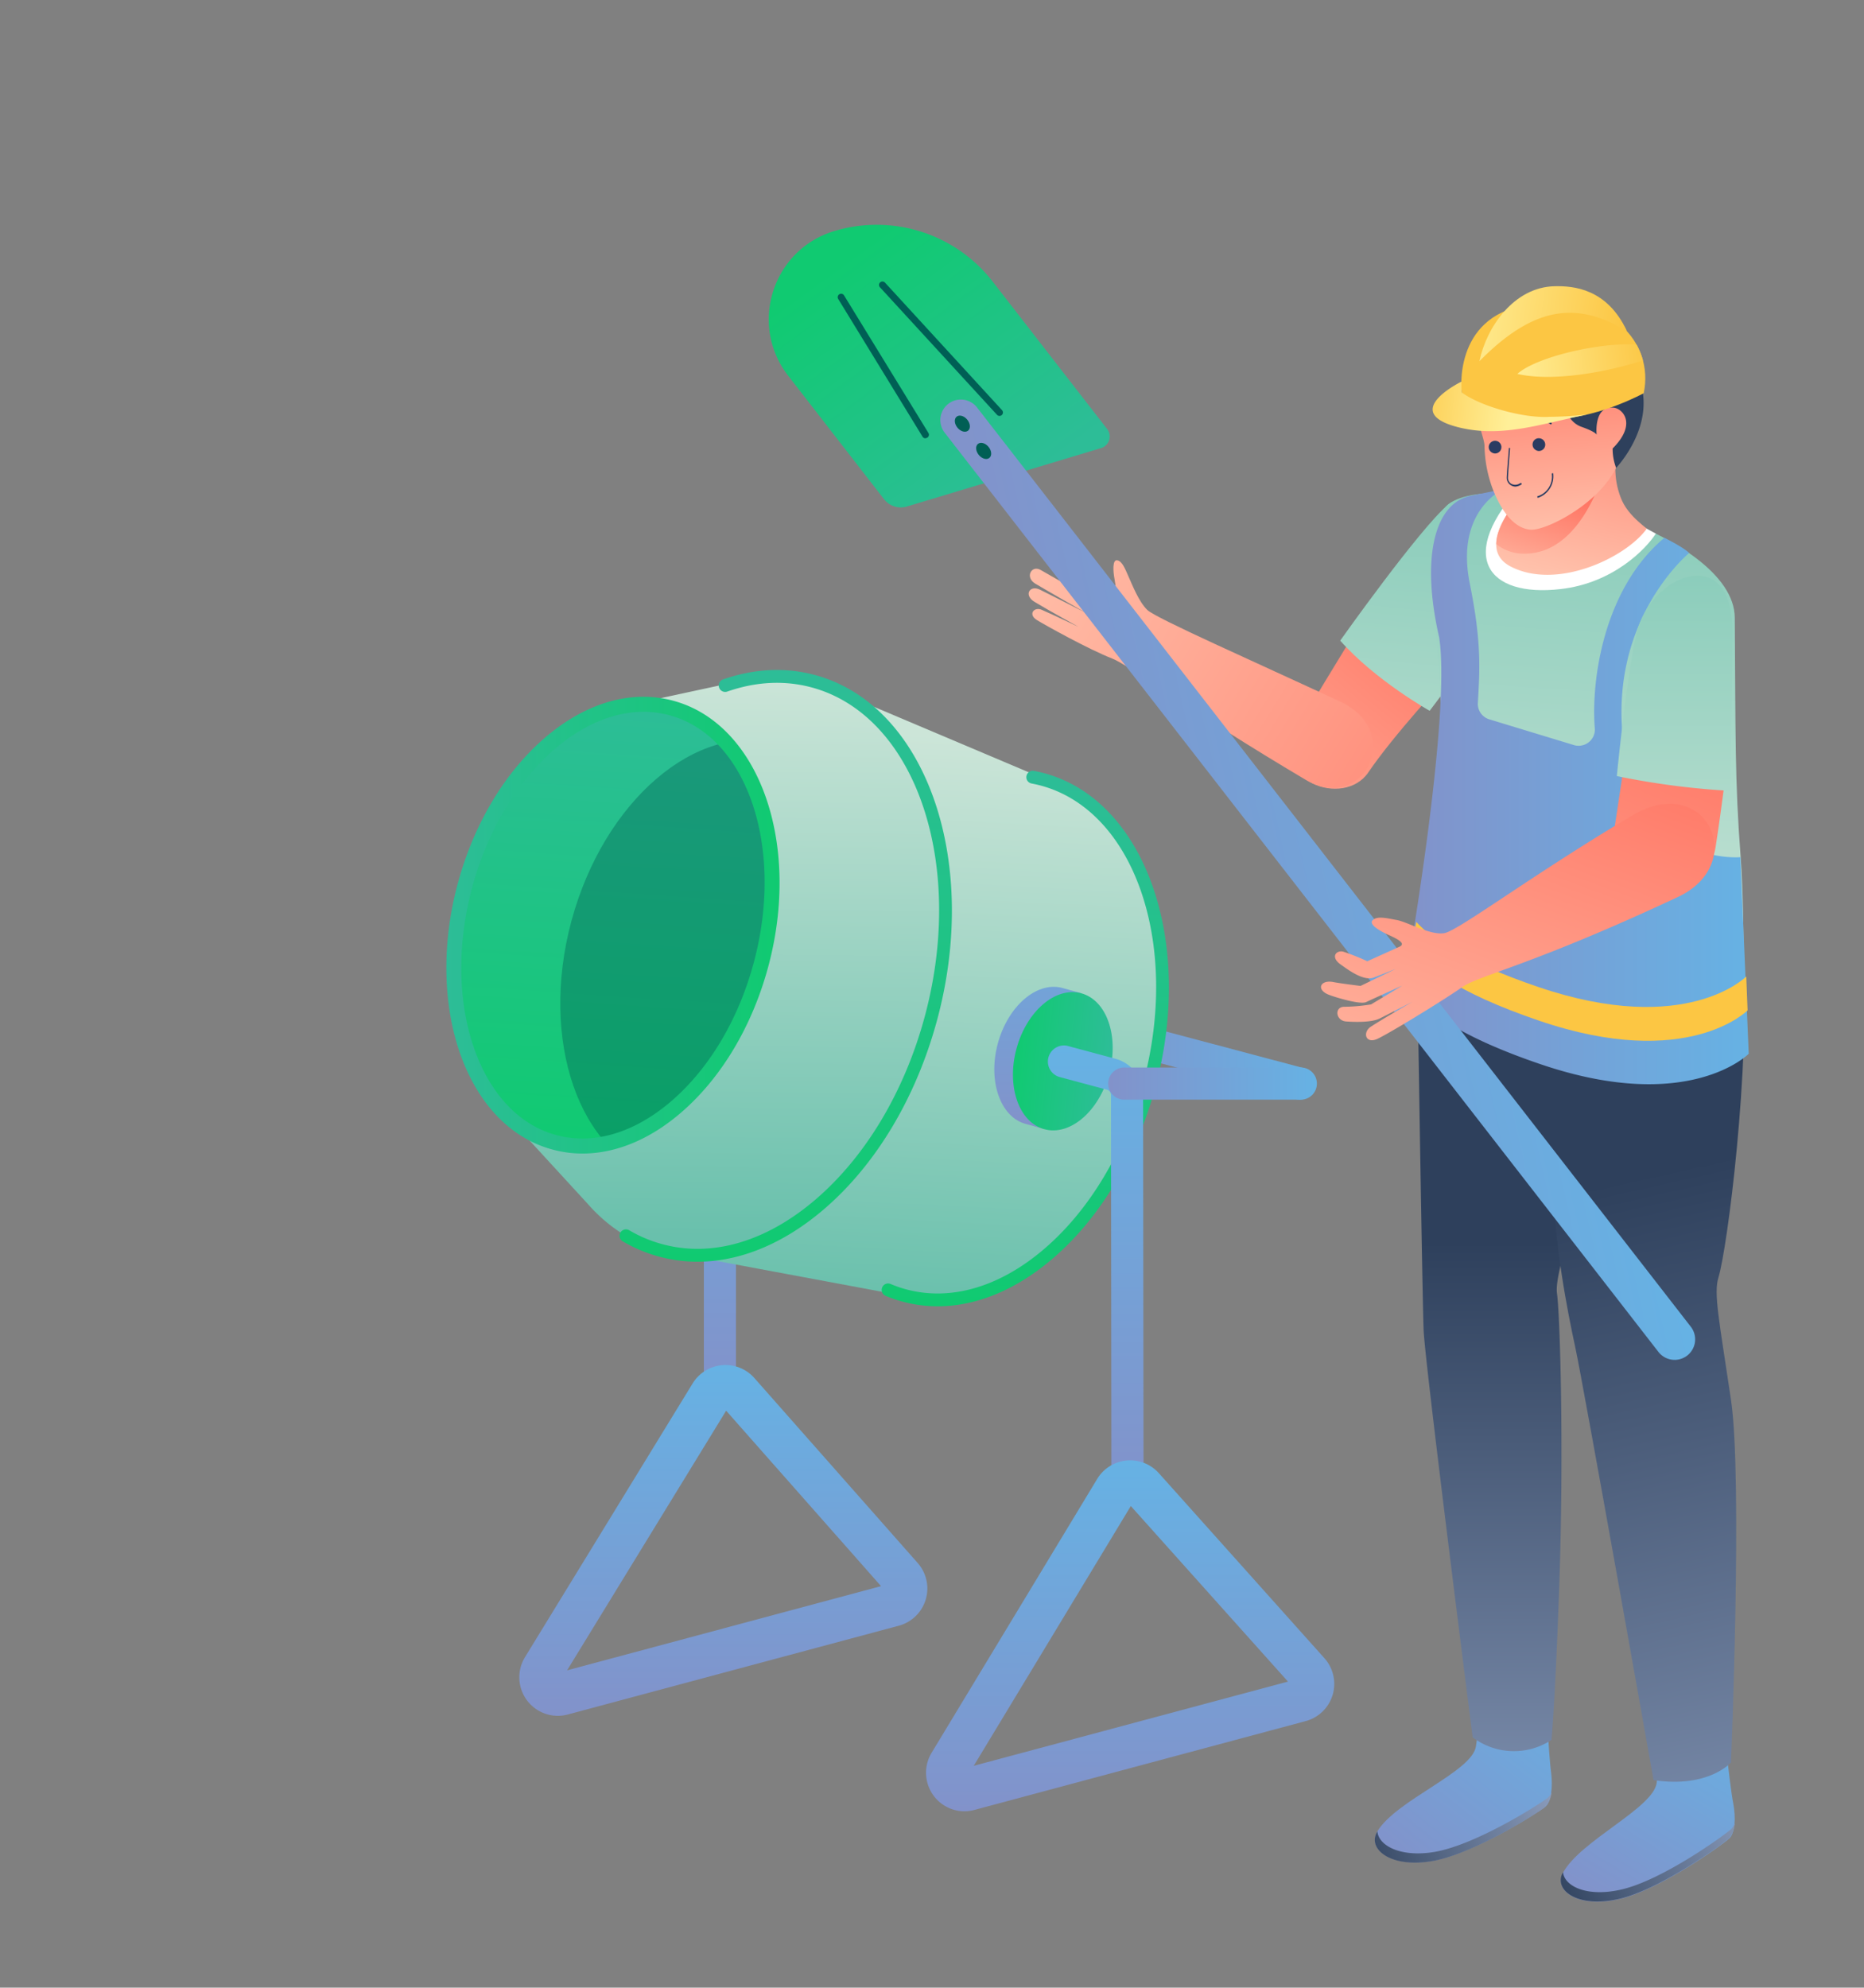 <svg id="Слой_1" data-name="Слой 1" xmlns="http://www.w3.org/2000/svg" xmlns:xlink="http://www.w3.org/1999/xlink" viewBox="0 0 1042 1111"><rect x="0" y="0" width="1042" height="1111" fill="#808080" stroke="none"/><defs><style>.cls-1{fill:url(#Безымянный_градиент_24);}.cls-2{fill:url(#Безымянный_градиент_24-2);}.cls-3{fill:url(#Безымянный_градиент_24-3);}.cls-4{fill:url(#Безымянный_градиент_18);}.cls-5{fill:url(#Безымянный_градиент_14);}.cls-6{fill:url(#Безымянный_градиент_14-2);}.cls-42,.cls-7{fill:#005f55;}.cls-7{opacity:0.4;}.cls-8{fill:url(#Безымянный_градиент_18-2);}.cls-9{fill:url(#Безымянный_градиент_14-3);}.cls-10{fill:url(#Безымянный_градиент_14-4);}.cls-11{fill:url(#Безымянный_градиент_14-5);}.cls-12{fill:url(#Безымянный_градиент_24-4);}.cls-13{fill:url(#Безымянный_градиент_14-6);}.cls-14{fill:url(#Безымянный_градиент_24-5);}.cls-15{fill:url(#Безымянный_градиент_24-6);}.cls-16{fill:url(#Безымянный_градиент_24-7);}.cls-17{fill:url(#Безымянный_градиент_7);}.cls-18{fill:url(#Безымянный_градиент_18-3);}.cls-19{fill:url(#Безымянный_градиент_7-2);}.cls-20{fill:url(#Безымянный_градиент_24-8);}.cls-21{fill:url(#Безымянный_градиент_9);}.cls-22{fill:url(#Безымянный_градиент_9-2);}.cls-23{fill:url(#Безымянный_градиент_24-9);}.cls-24{fill:url(#Безымянный_градиент_9-3);}.cls-25{fill:url(#Безымянный_градиент_9-4);}.cls-26{fill:url(#Безымянный_градиент_18-4);}.cls-27{fill:#fff;}.cls-28{fill:url(#Безымянный_градиент_7-3);}.cls-29{fill:url(#Безымянный_градиент_7-4);}.cls-30{fill:url(#Безымянный_градиент_24-10);}.cls-31{fill:#fcc643;}.cls-32{fill:url(#Безымянный_градиент_7-5);}.cls-33{fill:#2e405c;}.cls-34{fill:#2a3c62;}.cls-35{fill:url(#Безымянный_градиент_7-6);}.cls-36{fill:url(#Безымянный_градиент_18-5);}.cls-37{fill:url(#Безымянный_градиент_8);}.cls-38{fill:url(#Безымянный_градиент_8-2);}.cls-39{fill:url(#Безымянный_градиент_8-3);}.cls-40{fill:url(#Безымянный_градиент_14-7);}.cls-41{fill:url(#Безымянный_градиент_24-11);}.cls-43{fill:url(#Безымянный_градиент_7-7);}</style><linearGradient id="Безымянный_градиент_24" x1="603.1" y1="590.47" x2="735.4" y2="590.47" gradientUnits="userSpaceOnUse"><stop offset="0" stop-color="#8292ca"/><stop offset="1" stop-color="#66b2e4"/></linearGradient><linearGradient id="Безымянный_градиент_24-2" x1="384.52" y1="776.35" x2="384.52" y2="530.89" xlink:href="#Безымянный_градиент_24"/><linearGradient id="Безымянный_градиент_24-3" x1="404.36" y1="959.06" x2="404.36" y2="762.96" xlink:href="#Безымянный_градиент_24"/><linearGradient id="Безымянный_градиент_18" x1="504.45" y1="728.73" x2="520.94" y2="411" gradientUnits="userSpaceOnUse"><stop offset="0" stop-color="#69c0ac"/><stop offset="1" stop-color="#cce5d8"/></linearGradient><linearGradient id="Безымянный_градиент_14" x1="740.34" y1="6077.55" x2="740.34" y2="5625.86" gradientTransform="translate(1069.45 6477.68) rotate(-179.87)" gradientUnits="userSpaceOnUse"><stop offset="0" stop-color="#2dbd97"/><stop offset="1" stop-color="#10ca71"/></linearGradient><linearGradient id="Безымянный_градиент_14-2" x1="350.86" y1="392.97" x2="334.33" y2="643.33" gradientTransform="matrix(1, 0, 0, 1, 0, 0)" xlink:href="#Безымянный_градиент_14"/><linearGradient id="Безымянный_градиент_18-2" x1="402.85" y1="691.13" x2="406.15" y2="375.6" xlink:href="#Безымянный_градиент_18"/><linearGradient id="Безымянный_градиент_14-3" x1="573.13" y1="430.77" x2="573.13" y2="730.15" gradientTransform="matrix(1, 0, 0, 1, 0, 0)" xlink:href="#Безымянный_градиент_14"/><linearGradient id="Безымянный_градиент_14-4" x1="439.22" y1="374.49" x2="439.22" y2="705.23" gradientTransform="matrix(1, 0, 0, 1, 0, 0)" xlink:href="#Безымянный_градиент_14"/><linearGradient id="Безымянный_градиент_14-5" x1="249.52" y1="517.12" x2="435.79" y2="517.12" gradientTransform="matrix(1, 0, 0, 1, 0, 0)" xlink:href="#Безымянный_градиент_14"/><linearGradient id="Безымянный_градиент_24-4" x1="583.7" y1="629.63" x2="583.7" y2="484.08" xlink:href="#Безымянный_градиент_24"/><linearGradient id="Безымянный_градиент_14-6" x1="620.86" y1="595.73" x2="566.74" y2="590.51" gradientTransform="matrix(1, 0, 0, 1, 0, 0)" xlink:href="#Безымянный_градиент_14"/><linearGradient id="Безымянный_градиент_24-5" x1="612.2" y1="830.74" x2="612.2" y2="584.19" xlink:href="#Безымянный_градиент_24"/><linearGradient id="Безымянный_градиент_24-6" x1="631.77" y1="1012.42" x2="631.77" y2="816.25" xlink:href="#Безымянный_градиент_24"/><linearGradient id="Безымянный_градиент_24-7" x1="620.25" y1="605.67" x2="735.4" y2="605.67" xlink:href="#Безымянный_градиент_24"/><linearGradient id="Безымянный_градиент_7" x1="631.06" y1="548.97" x2="826.31" y2="313.04" gradientUnits="userSpaceOnUse"><stop offset="0" stop-color="#ffd2bb"/><stop offset="1" stop-color="#ff6b5a"/></linearGradient><linearGradient id="Безымянный_градиент_18-3" x1="-919.13" y1="6632.64" x2="-829.61" y2="6275.45" gradientTransform="matrix(0.94, 0.34, 0.34, -0.94, -604.85, 6702.66)" xlink:href="#Безымянный_градиент_18"/><linearGradient id="Безымянный_градиент_7-2" x1="-7388.8" y1="1678.23" x2="-7029.84" y2="2077.21" gradientTransform="matrix(0.18, 0.98, 0.98, -0.18, 155.63, 7820.64)" xlink:href="#Безымянный_градиент_7"/><linearGradient id="Безымянный_градиент_24-8" x1="787.38" y1="1048.52" x2="878.26" y2="933.24" xlink:href="#Безымянный_градиент_24"/><linearGradient id="Безымянный_градиент_9" x1="692.32" y1="5651.17" x2="540.49" y2="5589.57" gradientTransform="matrix(1, 0, 0, -1, 215, 6634.5)" gradientUnits="userSpaceOnUse"><stop offset="0" stop-color="#acbdde"/><stop offset="1" stop-color="#2e405c"/></linearGradient><linearGradient id="Безымянный_градиент_9-2" x1="627.37" y1="5428.96" x2="627.37" y2="5939.98" xlink:href="#Безымянный_градиент_9"/><linearGradient id="Безымянный_градиент_24-9" x1="901.16" y1="1069.04" x2="970.09" y2="954.38" xlink:href="#Безымянный_градиент_24"/><linearGradient id="Безымянный_градиент_9-3" x1="802.48" y1="5640.71" x2="654.18" y2="5569.9" xlink:href="#Безымянный_градиент_9"/><linearGradient id="Безымянный_градиент_9-4" x1="846.42" y1="5373.61" x2="710.49" y2="5978.95" xlink:href="#Безымянный_градиент_9"/><linearGradient id="Безымянный_градиент_18-4" x1="693.95" y1="6485.43" x2="665.31" y2="6076.19" gradientTransform="matrix(1, 0, 0, -1, 215, 6634.5)" xlink:href="#Безымянный_градиент_18"/><linearGradient id="Безымянный_градиент_7-3" x1="651.61" y1="6285.07" x2="690.26" y2="6449.91" gradientTransform="matrix(1, 0, 0, -1, 215, 6634.5)" xlink:href="#Безымянный_градиент_7"/><linearGradient id="Безымянный_градиент_7-4" x1="630.14" y1="6288.57" x2="656.84" y2="6368.5" gradientTransform="matrix(1, 0, 0, -1, 215, 6634.5)" xlink:href="#Безымянный_градиент_7"/><linearGradient id="Безымянный_градиент_24-10" x1="571.27" y1="6194.76" x2="762.56" y2="6194.76" gradientTransform="matrix(1, 0, 0, -1, 215, 6634.5)" xlink:href="#Безымянный_градиент_24"/><linearGradient id="Безымянный_градиент_7-5" x1="660.8" y1="6311.78" x2="649.78" y2="6458.94" gradientTransform="matrix(1, 0, 0, -1, 215, 6634.5)" xlink:href="#Безымянный_градиент_7"/><linearGradient id="Безымянный_градиент_7-6" x1="779.17" y1="5850.8" x2="743.03" y2="6273.45" gradientTransform="matrix(0.89, 0.46, 0.46, -0.89, -2555.66, 5605.02)" xlink:href="#Безымянный_градиент_7"/><linearGradient id="Безымянный_градиент_18-5" x1="638.19" y1="6407.6" x2="802.97" y2="6086.44" gradientTransform="matrix(0.89, 0.46, 0.46, -0.89, -2555.66, 5605.02)" xlink:href="#Безымянный_градиент_18"/><linearGradient id="Безымянный_градиент_8" x1="692.69" y1="6446.04" x2="598.81" y2="6458.45" gradientTransform="matrix(1, 0, 0, -1, 215, 6634.5)" gradientUnits="userSpaceOnUse"><stop offset="0" stop-color="#fcc643"/><stop offset="1" stop-color="#ffef98"/></linearGradient><linearGradient id="Безымянный_градиент_8-2" x1="708.14" y1="6436.95" x2="630.17" y2="6427.99" xlink:href="#Безымянный_градиент_8"/><linearGradient id="Безымянный_градиент_8-3" x1="566.25" y1="6411.85" x2="628.75" y2="6405.19" xlink:href="#Безымянный_градиент_8"/><linearGradient id="Безымянный_градиент_14-7" x1="573.18" y1="270.04" x2="483.47" y2="138.4" gradientTransform="translate(-15.59 22.2) rotate(-1.78)" xlink:href="#Безымянный_градиент_14"/><linearGradient id="Безымянный_градиент_24-11" x1="599.94" y1="508.99" x2="900.01" y2="507.81" gradientTransform="matrix(0.98, -0.21, 0.21, 0.98, -105.1, 156.18)" xlink:href="#Безымянный_градиент_24"/><linearGradient id="Безымянный_градиент_7-7" x1="841.53" y1="732.26" x2="949.3" y2="359.95" gradientTransform="translate(-16.49 -63.62) rotate(4.17)" xlink:href="#Безымянный_градиент_7"/></defs><title>Betonschic</title><path class="cls-1" d="M726.43,614.65a8.79,8.79,0,0,1-2.31-.31l-114.35-30.4a9,9,0,1,1,4.61-17.34L728.73,597a9,9,0,0,1-2.3,17.65Z"/><path class="cls-2" d="M402.47,776.35a9,9,0,0,1-9-9V558.66a3,3,0,0,0-2.22-2.89l-27-7.24a9,9,0,0,1,4.65-17.34l27,7.25a21,21,0,0,1,15.52,20.22V767.38A9,9,0,0,1,402.47,776.35Z"/><path class="cls-3" d="M311.79,959.06a21.55,21.55,0,0,1-18.31-32.8l93.72-153a21.54,21.54,0,0,1,34.51-3L513,873.63a21.54,21.54,0,0,1-10.57,35.06l-185,49.62A21.79,21.79,0,0,1,311.79,959.06Zm2.53-12.31h0Zm91.6-158.24L317,933.64l175.52-47.06Z"/><path class="cls-4" d="M590.45,438.17h0L455,380.88,369.52,699l141.22,26.34h0l.48.09h0c52.81,9.67,110.62-42.33,131.24-119.14C662.81,530.55,639.52,457.62,590.45,438.17Z"/><path class="cls-5" d="M309.92,638.49c45.64,12.39,97.29-32.07,115.42-99s-4.29-131.35-49.93-143.75-97.3,32.07-115.43,99S264.27,626.28,309.92,638.49Z"/><path class="cls-6" d="M309.92,638.49c45.64,12.39,97.29-32.07,115.42-99s-4.29-131.35-49.93-143.75-97.3,32.07-115.43,99S264.27,626.28,309.92,638.49Z"/><path class="cls-7" d="M369.43,658.33c45.65,12.39,97.3-32.07,115.42-99S480.57,428,434.92,415.6s-97.3,32.06-115.43,99S323.78,646.11,369.43,658.33Z"/><path class="cls-8" d="M454.6,380.77a79.83,79.83,0,0,0-36.31-1.1h0l-.29.06c-1.08.22-2.16.45-3.25.7L347.23,395a61.13,61.13,0,0,1,28.18.81c45.64,12.4,68.06,76.83,49.93,143.75s-69.78,111.37-115.42,99a62.69,62.69,0,0,1-30.12-18.76h0l48.51,52.83h0c11.26,12.9,25.15,22.13,41.22,26.39,59.84,16.1,127.37-42.3,150.92-130S514.44,396.87,454.6,380.77Z"/><path class="cls-9" d="M524.17,730.15a74.42,74.42,0,0,1-19.45-2.56,72.19,72.19,0,0,1-9.65-3.29,3.59,3.59,0,1,1,2.78-6.62,65.86,65.86,0,0,0,8.72,3c25.05,6.75,52.57-1.39,77.49-22.89,25.29-21.81,44.81-54.64,55-92.45,20.83-77.57-4.82-152.13-57.17-166.22-1.75-.47-3.54-.87-5.31-1.2a3.59,3.59,0,0,1,1.29-7.06c2,.36,3.95.81,5.89,1.33,56.17,15.11,84.09,93.62,62.24,175-10.52,39.18-30.84,73.29-57.21,96C568.2,720.93,545.84,730.15,524.17,730.15Z"/><path class="cls-10" d="M389.94,705.23a82.5,82.5,0,0,1-41.83-11.39,3.59,3.59,0,0,1,3.64-6.19,74,74,0,0,0,18.69,7.83c27.75,7.47,58.22-1.52,85.81-25.32C484.19,646.06,505.76,609.78,517,568c23-85.75-5.38-168.19-63.32-183.78-15.12-4.06-31-3.28-47.13,2.33a3.59,3.59,0,1,1-2.35-6.79c17.54-6.08,34.82-6.92,51.35-2.47,61.75,16.62,92.43,103,68.38,192.57C512.33,613,490,650.56,460.94,675.6,438.33,695.09,413.76,705.23,389.94,705.23Z"/><path class="cls-11" d="M325.65,644.77a63.87,63.87,0,0,1-16.82-2.24c-17.74-4.75-32.72-17-43.33-35.41-17.16-29.81-20.74-72.23-9.56-113.47,9-33.19,26.29-62.07,48.71-81.32,22.89-19.65,48.41-27,71.85-20.61,47.88,13,71.6,79.79,52.88,148.88-9,33.19-26.29,62.07-48.7,81.32C363.17,637,344.12,644.77,325.65,644.77Zm34.07-246.9c-16.49,0-33.67,7.13-49.62,20.82C289,436.85,272.58,464.25,264,495.84c-10.6,39.14-7.34,79.18,8.74,107.1,9.47,16.45,22.69,27.34,38.24,31.5h0c20.68,5.61,43.49-1.1,64.21-18.89,21.16-18.16,37.52-45.56,46.08-77.15,17.51-64.64-3.57-126.82-47-138.61A55.73,55.73,0,0,0,359.72,397.87Z"/><path class="cls-12" d="M601,555.88l3.4-.76-10-2.75-.42-.13-.35-.08-.31-.09v0c-14.14-3.3-29.92,10.51-35.52,31.16-5.68,21,1.35,41.22,15.65,45l10.43,2.89-.87-2.79c11.34-2.67,22.17-14.75,26.61-31.11C614.26,580.12,610.39,563.48,601,555.88Z"/><path class="cls-13" d="M583.87,631.18c14.3,3.88,30.48-10,36.16-31s-1.34-41.15-15.64-45-30.49,10-36.17,31S569.56,627.35,583.87,631.18Z"/><path class="cls-14" d="M630.27,830.74a9,9,0,0,1-9-9L621.05,612a3,3,0,0,0-2.22-2.9l-27-7.24a9,9,0,0,1,4.65-17.34l27,7.25A21,21,0,0,1,639,612l.25,209.79a9,9,0,0,1-9,9Z"/><path class="cls-15" d="M539.15,1012.42a21.55,21.55,0,0,1-18.38-32.69l92.57-153.08a21.54,21.54,0,0,1,34.48-3.22l92.57,103.44A21.53,21.53,0,0,1,729.91,962l-185.13,49.64A21.79,21.79,0,0,1,539.15,1012.42Zm2.53-12.3h0Zm-3.09-11.56h0ZM632.14,841.8,544.33,987,720,939.93Z"/><path class="cls-16" d="M726.43,614.64H629.22a9,9,0,1,1,0-17.94h97.21a9,9,0,1,1,0,17.94Z"/><path class="cls-17" d="M807.88,379.77s-28.87,31.17-43,52c-13.59,20-56,5-39.29-25.6,20.68-34.85,36.67-60.37,36.67-60.37Z"/><path class="cls-18" d="M749.19,358.07s44.32-62.58,60.46-76.11c14-11.72,65,9,36,51-25.9,37.46-46.45,64.34-46.45,64.34S769.09,380.52,749.19,358.07Z"/><path class="cls-19" d="M579.66,346.59c5.06,3.1,29.2,16.51,42.05,21.49,9.14,3.45,43.22,29.35,108.24,67.83,32.1,19,55.44-26.69,19.34-43.69-48.55-22.66-103.25-46.65-108-51.35s-8.23-13.74-10.39-18.52c-2-4.45-3.47-8.59-6.32-9.16s-2.32,6.35-1.57,10.32,1.49,9.22-1.8,7.23c0,0-21.19-12.75-27-16.26s-9,3-3.89,6.48l21.09,14.54s-24.57-14-29.69-16.93-8.93,4.1-3,7.65,28.08,16.22,28.08,16.22-17.41-8.87-25.48-12.86c-5.88-2.82-9.27,3.28-2.72,7,8.12,4.89,24.4,13.86,24.4,13.86s-14.33-6.87-20.7-9.61C578.06,339,574.47,343.42,579.66,346.59Z"/><path class="cls-20" d="M863.88,940s1.58,38.65,3.21,50.74c1,7.77.17,16.48-3.35,19.25s-39.81,26.28-63.29,30.23S764,1033,770,1023.56c10.55-17.36,52.49-33.11,55-47.14,2.41-13.56,1.89-36.58,1.89-36.58Z"/><path class="cls-21" d="M770,1023.57c.44,7.81,12.54,14.78,31.84,11.57,23.56-4,59.86-27.38,63.38-30.25a8.12,8.12,0,0,0,2.16-3.14,14.77,14.77,0,0,1-3.64,8.31c-3.51,2.88-39.81,26.29-63.37,30.24S764,1033.08,770,1023.65Z"/><path class="cls-22" d="M890.34,553.07s4.8,22.66-.54,69.15C883.31,677.3,868.7,711,870.38,723s4,87.19,1.2,165.28c-2.24,63-4.26,84.23-4.26,84.23a38.26,38.26,0,0,1-43.08-.7l-1-.7s-26.68-209-27.42-227.68-3.41-192.64-3.41-192.64Z"/><path class="cls-23" d="M962.93,957.61s3.68,38.51,6,50.55c1.46,7.7,1.06,16.44-2.3,19.51s-38.3,28.56-61.59,33.88-36.74-5.09-31.28-14.81c9.63-17.93,50.53-36.1,52.35-50.25,1.66-13.7,0-36.66,0-36.66Z"/><path class="cls-24" d="M873.75,1046.55c.87,7.76,13.34,14,32.46,9.63,23.29-5.27,58.29-30.78,61.62-33.87a7.87,7.87,0,0,0,1.9-3.28,14.51,14.51,0,0,1-3.14,8.51c-3.37,3.1-38.36,28.57-61.63,33.89s-36.74-5.1-31.28-14.85C873.74,1046.61,873.75,1046.58,873.75,1046.55Z"/><path class="cls-25" d="M974.57,529.55,864.11,561.38s3.18,57.76,4,98.67c.78,35.16,7.91,71.91,12.51,93.14S924.34,995,924.34,995c30.76,4.65,43.3-9.88,43.3-9.88s6.59-158.3,0-202.72-9.79-59.5-7-68.38C965.57,698,978.53,597.89,974.57,529.55Z"/><path class="cls-26" d="M974.38,587.74s1.39-72.39-1.32-108.47c-3.3-42.93-2.82-69.1-3.3-134.06-.35-47.25-131.44-84.86-160-63.44C784.21,301,828.46,467.26,794.7,543c-7.53,16.84,26.66,39.35,67,48.4C947.89,610.53,974.38,587.74,974.38,587.74Z"/><path class="cls-27" d="M851.63,270c26.29,3.75,51.31,15.56,74,28.27-5.49,8.55-23.87,27.71-53.31,31C831.61,334,813.33,310.82,851.63,270Z"/><path class="cls-28" d="M920.56,295.48c-5.94-4.78-11.52-9.82-14.36-16.89a44.51,44.51,0,0,1-2.83-22.31l-35.6-12s-4.16,18.75-10.71,25.32-34.38,36.09-12.26,47.22C870.9,330,909.29,311.36,920.56,295.48Z"/><path class="cls-29" d="M836.42,304.13c0-9,7.53-19.78,13.74-27.1l46-12.84s-11.75,44.4-42.92,45.27A24.81,24.81,0,0,1,836.42,304.13Z"/><path class="cls-30" d="M944.25,309.1s-45.47,37.36-36.7,106.26,65.36,63.76,65.36,63.76L977.56,589s-33.4,34.05-116.36,5.84-74.7-52.21-74.7-52.21,24.91-142.2,18-186.46c-10.22-44.51-2.63-75.16,17.92-79.11l18.12-3.67s-27.28,11.67-18.88,52.94c6.78,33.57,5.47,48.9,4.48,66.63a9,9,0,0,0,6.36,9.1l47.31,14.39a8.83,8.83,0,0,0,4.36.23,9,9,0,0,0,4-1.84,9.14,9.14,0,0,0,2.64-3.48,9,9,0,0,0,.7-4.28c-2.1-25.16,4.25-77.44,38.93-106.49C930.49,300.7,940.87,305.69,944.25,309.1Z"/><path class="cls-31" d="M976.18,545.81s-33.41,34.06-116.33,5.84c-40.88-13.94-59.67-26.86-68.13-36.37l-2.64,14.64c6.37,9.62,24,24.5,71.48,40.66,82.94,28.21,116.36-5.84,116.36-5.84Z"/><path class="cls-32" d="M906.65,250.46c11-12.92,5.7-22.34-1.71-25.63-1.58-12.81-5.2-20.68-18.67-28.56-21.65-12.74-54.54.41-59.74,16.45s3.48,30.78,3.34,36.92a72.18,72.18,0,0,0,4.61,23.74c4.83,12.37,11.87,21.93,21.1,22.69C865.38,296.85,903.94,276.66,906.65,250.46Z"/><path class="cls-33" d="M875.13,217.22c-3,6.82.58,18.39,8.83,21.31s8.59,4.44,8.59,4.44-1.86-16.45,9.63-15.08c5,.58,13,9.12-.7,22.78a30.07,30.07,0,0,0,1.95,10.86s17-17.66,15.24-39.37-15.82-22.89-15.82-22.89-4-21.66-30.87-23.43-42,8.95-46.78,21.3a47,47,0,0,0,.17,33s-2.77-17.9,10.23-13.55S864.16,224.88,875.13,217.22Z"/><path class="cls-34" d="M847.16,272a5.05,5.05,0,0,1-2.42-.69,4.77,4.77,0,0,1-1.78-1.73,4.82,4.82,0,0,1-.7-2.4c0-2.41,1.2-15.82,1.2-16.44a.67.67,0,0,1,0-.2.43.43,0,0,1,0-.16H844a.53.53,0,0,1,.14.12.31.31,0,0,1,0,.19.28.28,0,0,1,0,.18c0,.15-1.17,14-1.17,16.41a3.59,3.59,0,0,0,.57,1.85,4,4,0,0,0,1.31,1.32,4.65,4.65,0,0,0,2.64.49,4.82,4.82,0,0,0,2.41-.94h.19a.25.25,0,0,1,.17,0,.29.29,0,0,1,.18.07.5.5,0,0,1,.14.15.19.19,0,0,1,0,.08.29.29,0,0,1,0,.09.74.74,0,0,1,0,.21v.22h-.15A6.85,6.85,0,0,1,847.16,272Z"/><path class="cls-34" d="M860,252.07a3.58,3.58,0,0,0,3.16-1.49,3.58,3.58,0,0,0-.21-4.38,3.42,3.42,0,0,0-1.73-1.1,3.65,3.65,0,0,0-2.07,0,3.48,3.48,0,0,0-1.68,1.17,3.53,3.53,0,0,0-.7,1.58,3.47,3.47,0,0,0,.13,1.72,3.25,3.25,0,0,0,.67,1.22,4,4,0,0,0,1.1.85A3.65,3.65,0,0,0,860,252.07Z"/><path class="cls-34" d="M835.53,253.47a3.57,3.57,0,0,0,3.41-1.95,3.74,3.74,0,0,0,.34-2,3.47,3.47,0,0,0-2.57-3,3.56,3.56,0,0,0-3.73,1.22,3.61,3.61,0,0,0-.75,1.93,3.56,3.56,0,0,0,1.95,3.39A4,4,0,0,0,835.53,253.47Z"/><path class="cls-34" d="M854.9,237.63a.37.37,0,0,1-.18,0,.4.4,0,0,1-.15-.1.61.61,0,0,1-.12-.16.67.67,0,0,1,0-.2.64.64,0,0,1,0-.2,1,1,0,0,1,.11-.17,9.95,9.95,0,0,1,12.68-.57.62.62,0,0,1,.14.14.25.25,0,0,1,0,.17.47.47,0,0,1,0,.38.29.29,0,0,1-.12.15l-.18.07a.59.59,0,0,1-.37,0,9,9,0,0,0-11.42.44h-.17Z"/><path class="cls-34" d="M828.21,239.32a.81.81,0,0,1-.22,0,.81.81,0,0,1-.22,0,1,1,0,0,1-.11-.17.67.67,0,0,1,0-.2.52.52,0,0,1,.14-.33,10,10,0,0,1,12.68-.58.28.28,0,0,1,.15.15v.17a.21.21,0,0,1,0,.18v.17a.73.73,0,0,1-.31.24.65.65,0,0,1-.39,0,8.9,8.9,0,0,0-11.41.44h-.16A.41.41,0,0,1,828.21,239.32Z"/><path class="cls-34" d="M859.85,278.18a.32.32,0,0,1-.14,0l-.15,0a.58.58,0,0,1-.18-.26.67.67,0,0,1,0-.2.61.61,0,0,1,0-.19v-.15h.18A11.49,11.49,0,0,0,867.48,265a.69.69,0,0,1,.1-.37.64.64,0,0,1,.16-.11.39.39,0,0,1,.18,0h.36a.19.19,0,0,1,0,.07.19.19,0,0,1,0,.08.23.23,0,0,1,0,.2,12.66,12.66,0,0,1-1.91,8.2,12.85,12.85,0,0,1-6.66,5.19Z"/><path class="cls-35" d="M966.18,420.92s-3.31,27.57-7.1,52.38c-5.1,34-62.52,28.69-56.29-12.18,6.44-42,7.07-48.25,7.07-48.25Z"/><path class="cls-36" d="M903.83,433.79s5.62-58.09,11.31-80.74c8-31.93,53.61-50.66,53.3.29-.26,45.49-1,88.72-1,88.72A431.66,431.66,0,0,1,903.83,433.79Z"/><path class="cls-31" d="M817.09,219.36s-5.27-42,36.11-48.9c47-7.82,71.66,21.27,65.65,49.33,0,0-23.31,12.78-46.57,14.2C858.19,234.8,825.57,228,817.09,219.36Z"/><path class="cls-37" d="M827,201.9c4-19.07,19.25-41.33,41.9-41.91,10.83-.26,29.43,1.32,40.58,25.06C883.79,169.82,859.68,168.68,827,201.9Z"/><path class="cls-38" d="M914.85,192.59c-21-1.32-56.13,7-66.63,16.4,19.78,4.6,50.55-1.08,70.22-7.53A39.47,39.47,0,0,0,914.85,192.59Z"/><path class="cls-39" d="M866,233c-14.12.86-38.63-5.89-48.89-13.7a50.75,50.75,0,0,1-.13-6s-35.79,17.45-.68,25.78c23.65,5.55,45.06-2.1,71-7.41A201.4,201.4,0,0,1,866,233Z"/><path class="cls-40" d="M494.17,279l-53.58-69c-22.15-28.54-8.79-70.42,25.79-80.85h0a82.09,82.09,0,0,1,88.54,28.24l64,82.43a6.77,6.77,0,0,1-3.4,10.63L506.93,283.12A11.83,11.83,0,0,1,494.17,279Z"/><path class="cls-41" d="M936.14,760.09a11.45,11.45,0,0,1-9.06-4.44l-399.15-514a11.47,11.47,0,0,1,18.12-14.06l399.14,514a11.47,11.47,0,0,1-9.05,18.51Z"/><path class="cls-42" d="M558.73,232.47a1.87,1.87,0,0,1-1.41-.63L491.84,160.5a1.92,1.92,0,0,1,2.83-2.59l65.47,71.34A1.92,1.92,0,0,1,560,232,1.88,1.88,0,0,1,558.73,232.47Z"/><path class="cls-42" d="M517.34,245a1.91,1.91,0,0,1-1.63-.92l-47.08-76.87a1.92,1.92,0,1,1,3.27-2L519,242a1.92,1.92,0,0,1-1.64,2.92Z"/><ellipse class="cls-42" cx="537.98" cy="236.85" rx="3.54" ry="5.05" transform="translate(-28.77 392.79) rotate(-39.15)"/><ellipse class="cls-42" cx="549.89" cy="252.07" rx="3.54" ry="5.05" transform="translate(-35.7 403.73) rotate(-39.15)"/><path class="cls-43" d="M770,580.67c6.4-3,34.13-19.78,47.55-29,9.64-6.67,39-12.16,120.31-50.24,40.16-18.78,15.86-69.92-25.06-45.82-54.86,32.44-97.38,64.47-105.29,65.94s-20.75-6.34-26.93-7.35c-5.74-1.06-10.66-2.31-13.24.13s4.82,6.45,9,8.31,10.09,4.7,5.91,6.56l-17.91,8.08A127.08,127.08,0,0,0,751.11,532c-4-1.2-7.72,2.86-1.62,7.13,3.12,2.15,12.52,9.6,18.53,7.26,6.68-2.58,12.26-4.86,12.26-4.86l-19.71,9.55s-12-1.48-15.55-2.22c-7.14-1.22-9.52,4.59-1.68,7.35,2.84,1.1,17,5.5,20.36,3.9s20.22-9.22,20.22-9.22l-17.44,10.51a96.49,96.49,0,0,1-14.89,1.33c-5.78-.11-5.08,7.83,1,8.22,4.2.31,14,.67,18.64-1.65,4.21-2.1,18.3-9.31,18.3-9.31s-16.37,9.38-23.4,14C761.61,577.18,763.4,583.66,770,580.67Z"/></svg>